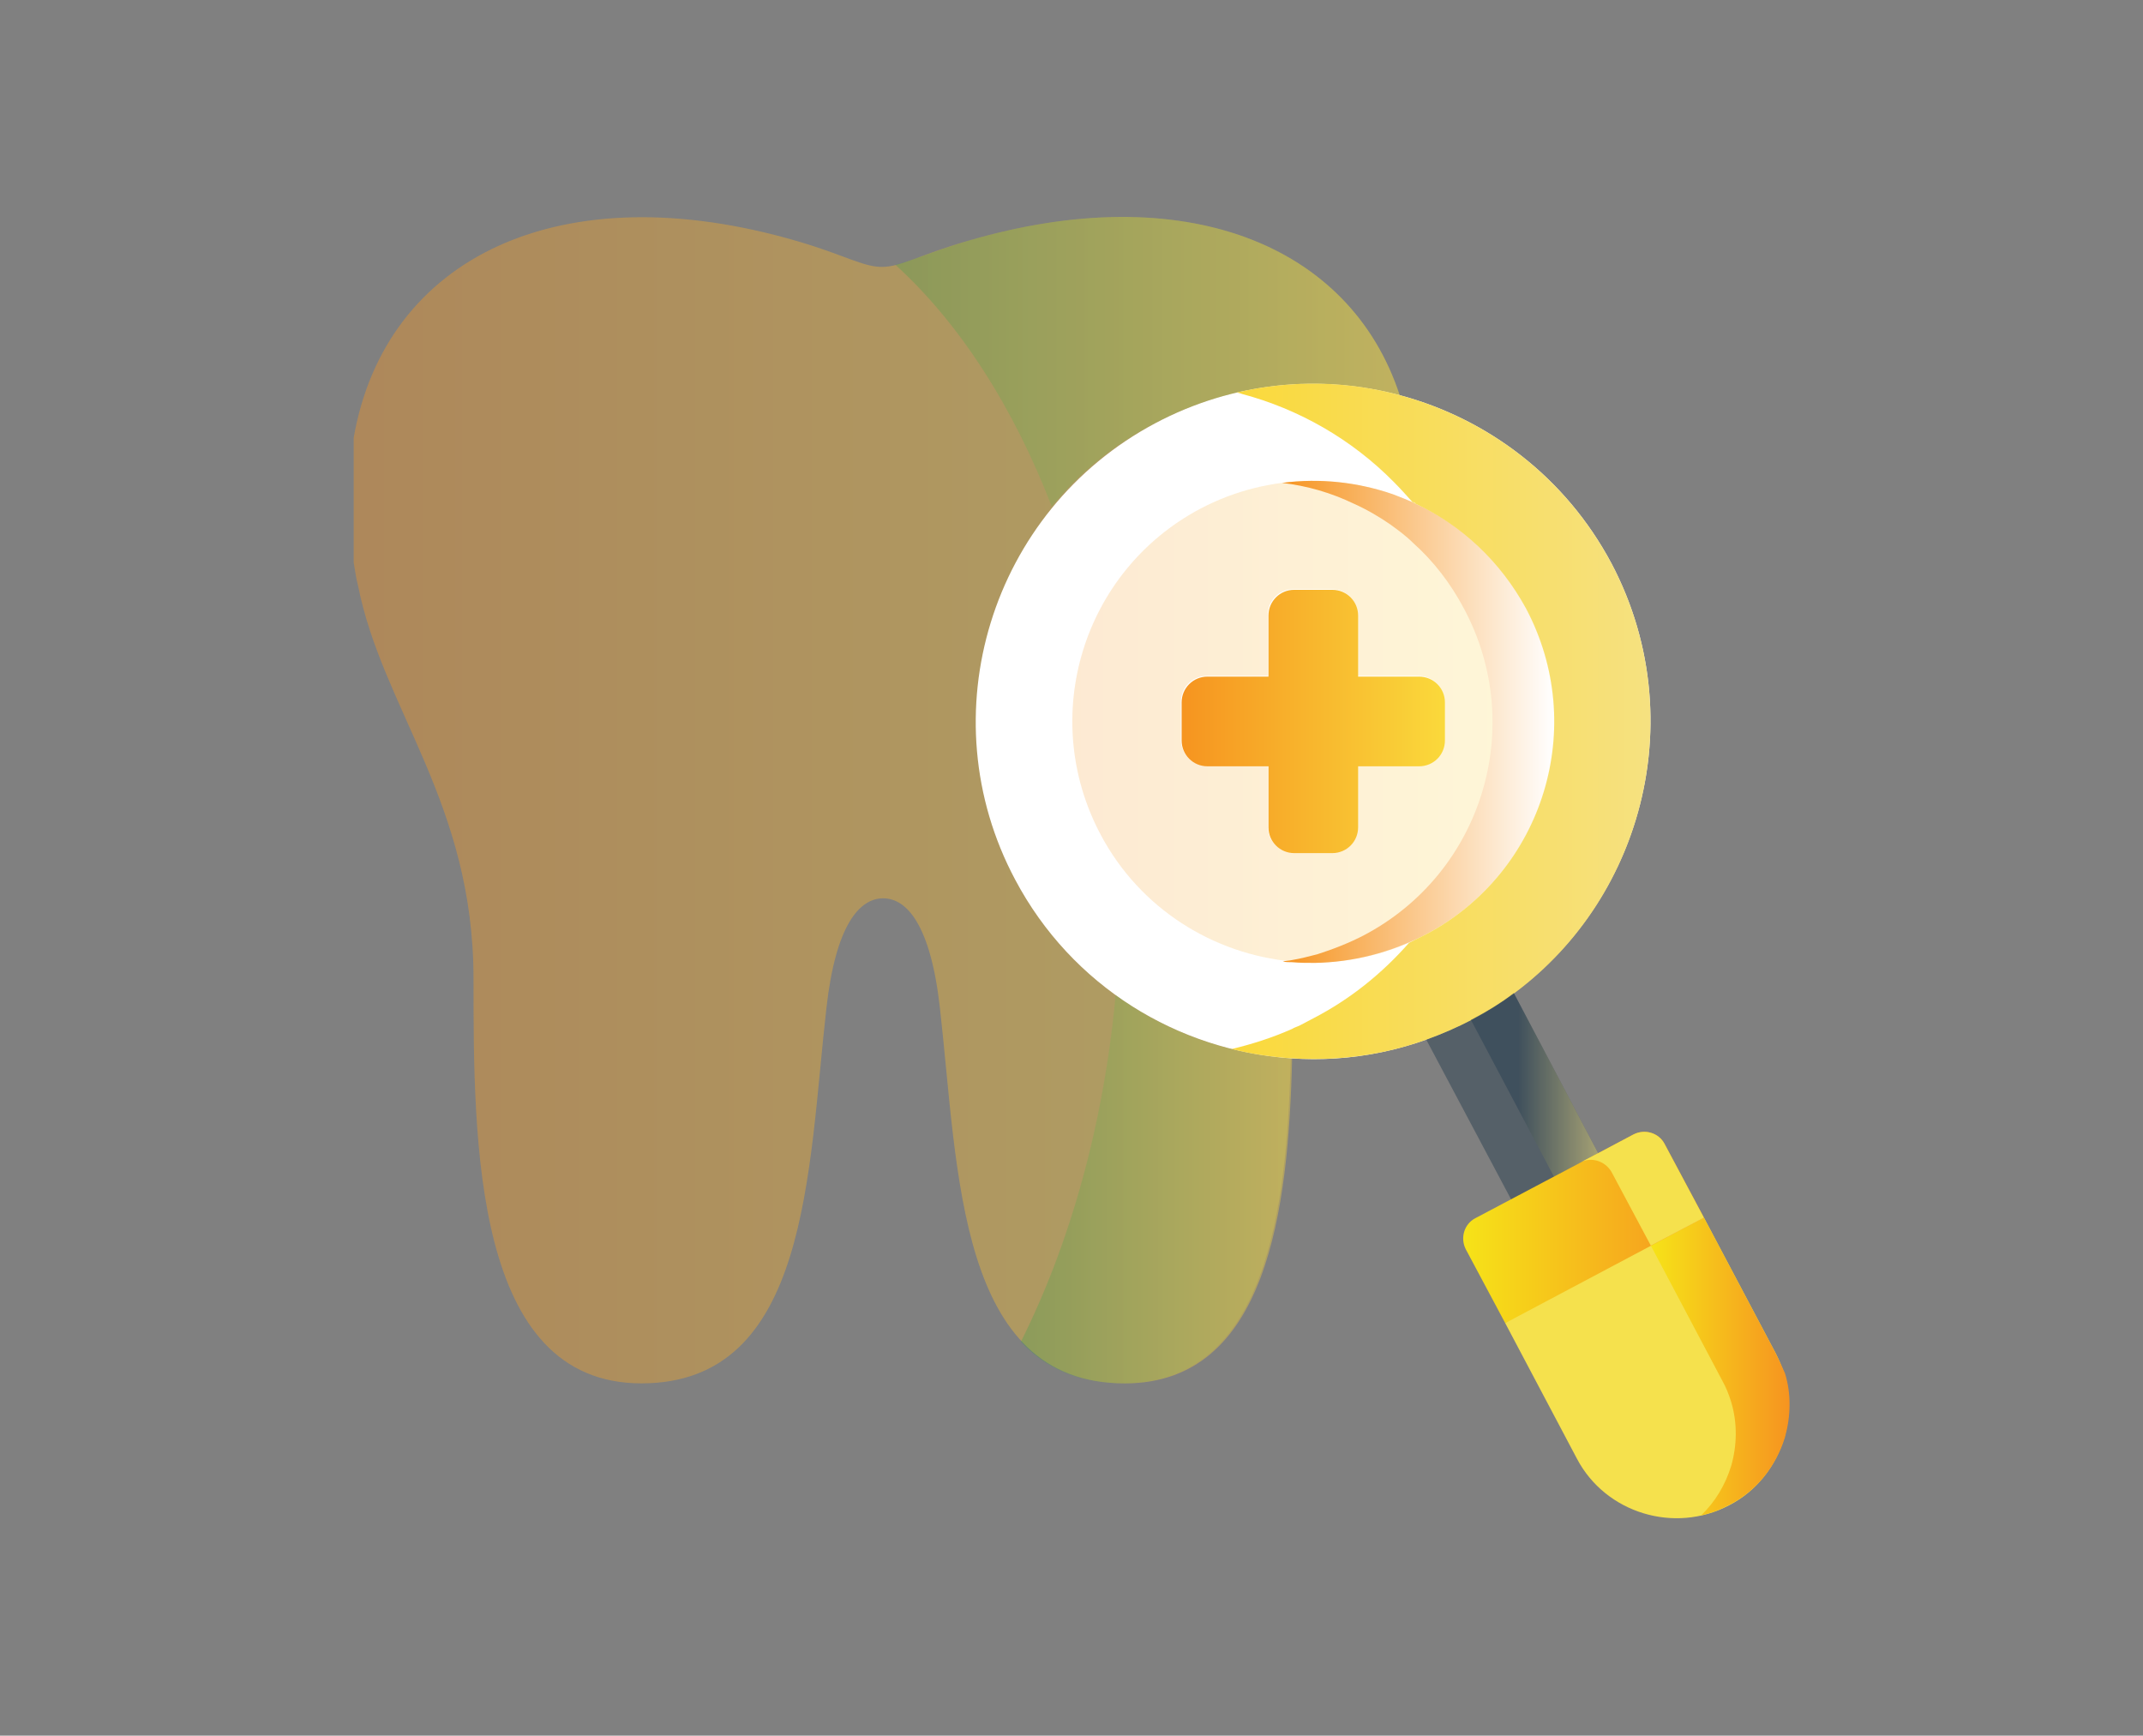 <svg enable-background="new 0 0 298.7 241.9" viewBox="0 0 298.7 241.9" xmlns="http://www.w3.org/2000/svg" xmlns:xlink="http://www.w3.org/1999/xlink"><rect x="0" y="0" width="298.7" height="241.9" fill="#808080" stroke="none"/><linearGradient id="a"><stop offset="0" stop-color="#f69420"/><stop offset="1" stop-color="#fad93b"/></linearGradient><linearGradient id="b" gradientUnits="userSpaceOnUse" x1="49.34" x2="195.145" xlink:href="#a" y1="111.537" y2="111.537"/><linearGradient id="c" gradientUnits="userSpaceOnUse" x1="149.411" x2="216.6" xlink:href="#a" y1="100.542" y2="100.542"/><linearGradient id="d" gradientUnits="userSpaceOnUse" x1="164.576" x2="201.434" xlink:href="#a" y1="100.541" y2="100.541"/><linearGradient id="e" gradientUnits="userSpaceOnUse" x1="198.705" x2="222.826" y1="152.492" y2="152.492"><stop offset="0" stop-color="#2a4051"/><stop offset="1" stop-color="#2a4051"/></linearGradient><linearGradient id="f" gradientUnits="userSpaceOnUse" x1="209.827" x2="249.376" y1="190.702" y2="190.702"><stop offset="0" stop-color="#f5e14d"/><stop offset="1" stop-color="#f5e14d"/></linearGradient><linearGradient id="g"><stop offset="0" stop-color="#23a249"/><stop offset="1" stop-color="#f5e14d"/></linearGradient><linearGradient id="h" gradientUnits="userSpaceOnUse" x1="124.841" x2="195.145" xlink:href="#g" y1="50.432" y2="50.432"/><linearGradient id="i" gradientUnits="userSpaceOnUse" x1="142.241" x2="179.895" xlink:href="#g" y1="165.769" y2="165.769"/><linearGradient id="j" gradientUnits="userSpaceOnUse" x1="178.678" x2="216.6" y1="100.539" y2="100.539"><stop offset="0" stop-color="#f69420"/><stop offset="1" stop-color="#fff"/></linearGradient><linearGradient id="k" gradientUnits="userSpaceOnUse" x1="171.582" x2="230.061" y1="100.542" y2="100.542"><stop offset="0" stop-color="#fad93b"/><stop offset="1" stop-color="#f6e180"/></linearGradient><linearGradient id="l" gradientUnits="userSpaceOnUse" x1="204.994" x2="222.826" y1="151.218" y2="151.218"><stop offset=".371" stop-color="#2a4051"/><stop offset="1" stop-color="#f6e180"/></linearGradient><linearGradient id="m"><stop offset="0" stop-color="#f6e318"/><stop offset="1" stop-color="#f69420"/></linearGradient><linearGradient id="n" gradientUnits="userSpaceOnUse" x1="230.104" x2="249.376" xlink:href="#m" y1="190.522" y2="190.522"/><linearGradient id="o" gradientUnits="userSpaceOnUse" x1="203.966" x2="237.519" xlink:href="#m" y1="171.115" y2="171.115"/><path d="m195.1 55.1c-6.9-21.1-30.1-30.4-60.3-21.5-6.6 1.9-9.2 3.6-11.9 3.6-2.6 0-5.3-1.7-11.8-3.6-32.9-9.6-57.4 2.2-61.8 27.4v17.4c.2 1.1.3 2.1.6 3.2 3.4 17.2 16.1 30.3 16.1 54.8 0 22.8 0 56.4 23.4 56.4s23.2-29.6 25.8-52.4c1.3-11.5 4.6-15.2 7.9-15.2s6.6 3.7 7.9 15.2c2.6 22.8 2.4 52.4 25.8 52.4 19.8 0 22.8-24.1 23.3-45.3 9.2-36.4 13.4-63.4 15-92.4z" fill="url(#b)" opacity=".39"/><path d="m224.6 78.5c-6.4-12-17.2-20.1-29.4-23.4-11.1-3-23.3-1.9-34.2 3.9-22.9 12.2-31.7 40.7-19.5 63.6 7.9 14.9 22.7 23.8 38.4 24.9 8.4.6 17.1-1.1 25.2-5.4 22.9-12.2 31.6-40.7 19.5-63.6z" fill="#fff"/><path d="m176.7 94.2v-8.5c0-2 1.6-3.6 3.6-3.6h5.3c2 0 3.6 1.6 3.6 3.6v8.5h2.7 5.8c2 0 3.6 1.6 3.6 3.6v5.3c0 2-1.6 3.6-3.6 3.6h-8.5v8.5c0 2-1.6 3.6-3.6 3.6h-3.4-1.9c-2 0-3.6-1.6-3.6-3.6v-8.5h-8.5c-2 0-3.6-1.6-3.6-3.6v-5.3c0-2 1.6-3.6 3.6-3.6zm36-9.4c-3.5-6.7-9-11.7-15.4-14.6-9.2-4.3-20.3-4.4-30 .7-16.4 8.7-22.6 29-13.9 45.4 5.5 10.4 15.8 16.7 26.7 17.7 6.3.6 12.8-.6 18.7-3.8 16.3-8.7 22.6-29 13.9-45.4z" fill="url(#c)" opacity=".2"/><path d="m201.4 97.9c0-2-1.6-3.6-3.6-3.6h-5.8-2.7v-8.5c0-2-1.6-3.6-3.6-3.6h-5.3c-2 0-3.6 1.6-3.6 3.6v8.5h-8.5c-2 0-3.6 1.6-3.6 3.6v5.3c0 2 1.6 3.6 3.6 3.6h8.5v8.5c0 2 1.6 3.6 3.6 3.6h1.9 3.4c2 0 3.6-1.6 3.6-3.6v-8.5h8.5c2 0 3.6-1.6 3.6-3.6z" fill="url(#d)"/><path d="m222.8 160.8-11.8-22.4-8.3-.7-3.9 7.2 11.9 22.4h8.1z" fill="url(#e)" opacity=".5"/><path d="m247.5 188.6-10-18.9-14.7 3.9-13 10.8 10 18.9c4 7.6 13.6 10.5 21.2 6.5 3.9-2 6.5-5.5 7.7-9.4.8-2.9.9-6 0-8.9-.3-1-.7-1.9-1.2-2.9z" fill="url(#f)"/><path d="m195.1 55.1c-6.9-21.1-30.1-30.4-60.3-21.5-5 1.5-7.8 2.8-10 3.3 8.9 8.1 16.4 19.7 21.8 33.7 3.8-4.7 8.6-8.6 14.3-11.6 11-5.8 23.2-6.9 34.2-3.9z" fill="url(#h)" opacity=".25"/><path d="m156.6 192.8c19.8 0 22.8-24.1 23.3-45.3-8.8-.6-17.3-3.6-24.4-8.8-1.7 18.2-6.4 34.7-13.2 48.3 3.3 3.6 8 5.8 14.3 5.8z" fill="url(#i)" opacity=".25"/><path d="m198.8 130.2c16.4-8.7 22.6-29 13.9-45.4-3.5-6.7-9-11.7-15.4-14.6-1-.5-2.1-.9-3.1-1.3-4.9-1.7-10.2-2.3-15.5-1.6 3.5.4 6.9 1.4 10 2.9 1.8.8 3.5 1.8 5.1 2.9 1.1.8 2.2 1.6 3.2 2.6 2.8 2.5 5.2 5.6 7.1 9.2 8.7 16.4 2.5 36.7-13.9 45.4-2.1 1.1-4.4 2-6.6 2.7-1.2.3-2.3.6-3.5.8-.4.1-.9.1-1.3.2.4.1.9.1 1.3.1 1.1.1 2.1.1 3.2.1 5.2-.1 10.5-1.4 15.5-4z" fill="url(#j)"/><path d="m196.9 69.9c.1.1.3.1.4.2-.1 0-.3-.1-.4-.2zm27.7 8.6c-6.4-12-17.2-20.1-29.4-23.4-7.3-2-15.1-2.2-22.8-.4.3.1.5.1.7.2 7.9 2.1 15.3 6.3 21.2 12.3.9.9 1.7 1.8 2.6 2.8.1.1.3.1.4.2 6.4 3 11.8 8 15.4 14.6 8.7 16.4 2.5 36.7-13.9 45.4-.8.4-1.6.8-2.4 1.2-3.7 4.2-8.1 7.8-13.3 10.5-.6.3-1.3.7-1.9 1-.4.2-.8.3-1.1.5-2.7 1.2-5.5 2.1-8.4 2.8 2.7.7 5.5 1.1 8.3 1.3 6.3.4 12.7-.4 18.8-2.6 2.2-.8 4.3-1.7 6.4-2.8s4-2.3 5.9-3.7c18.3-13.6 24.5-39.1 13.5-59.9z" fill="url(#k)"/><path d="m222.8 160.8-11.8-22.4c-1.8 1.4-3.8 2.6-5.9 3.7h-.1l11.6 21.9z" fill="url(#l)" opacity=".5"/><path d="m247.5 188.6-10-18.9-7.4 3.9 10 18.9c.5.9.9 1.9 1.2 2.9.9 3 .8 6.1 0 8.9-.8 2.6-2.2 5-4.2 6.9 1.4-.3 2.7-.8 4-1.5 3.9-2 6.5-5.5 7.7-9.4.8-2.9.9-6 0-8.9-.4-.9-.8-1.8-1.3-2.8z" fill="url(#n)"/><path d="m237.5 169.7-5.5-10.3c-.8-1.5-2.7-2.1-4.3-1.3l-4.9 2.6c-5.7 3-11.5 6.1-17.2 9.1-1.5.8-2.1 2.7-1.3 4.3l5.5 10.3z" fill="url(#o)"/><path d="m237.5 169.7-5.5-10.3c-.8-1.5-2.7-2.1-4.3-1.3l-4.9 2.6-2.5 1.3c1.5-.8 3.4-.2 4.3 1.3l5.5 10.3z" fill="#f5e14d"/></svg>